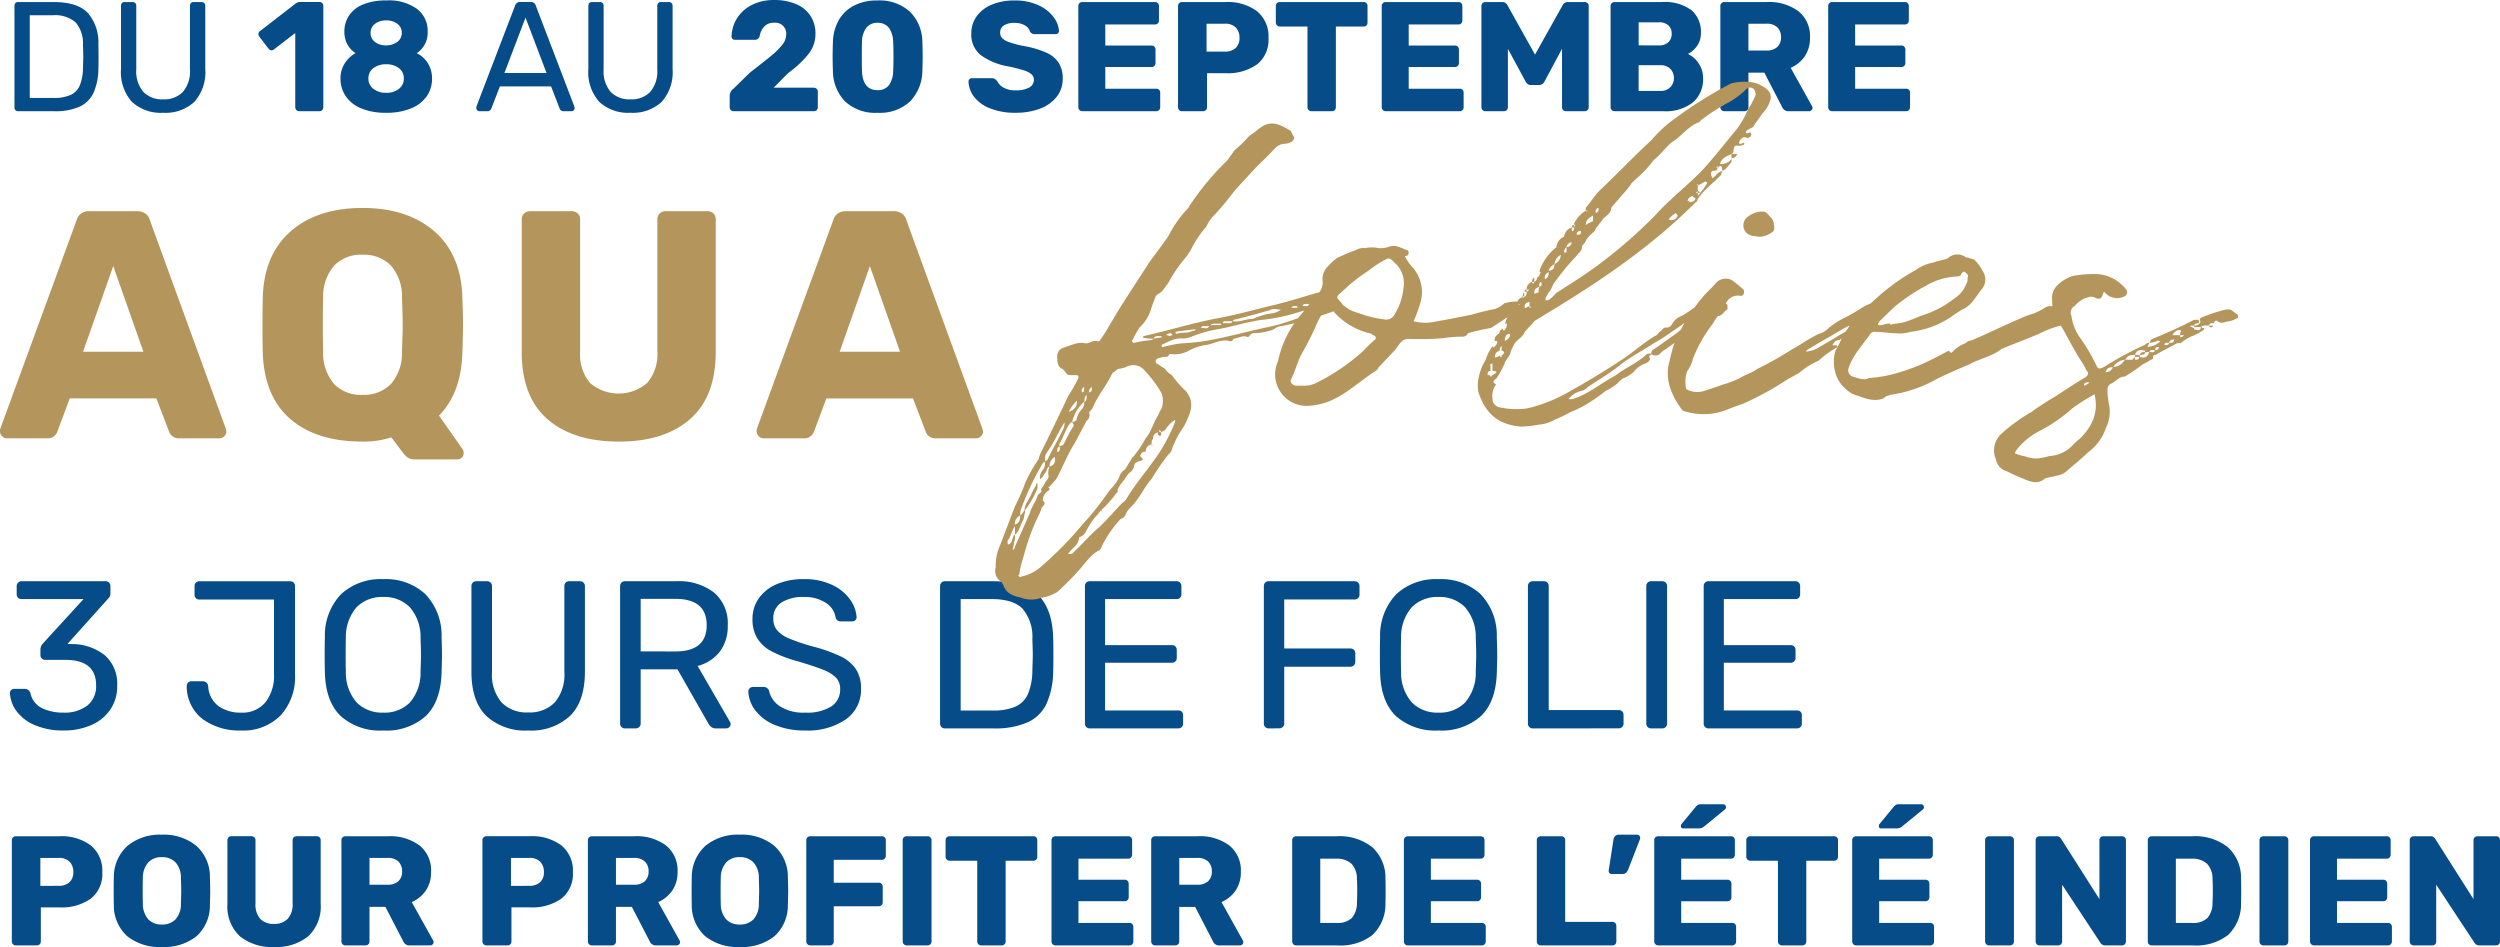 <svg xmlns="http://www.w3.org/2000/svg" width="368.615" height="139.629" viewBox="0 0 368.615 139.629">
  <g id="Groupe_244" data-name="Groupe 244" transform="translate(-7435.579 -17185.602)">
    <path id="Tracé_200" data-name="Tracé 200" d="M2.53,0a.514.514,0,0,1-.379-.149A.514.514,0,0,1,2-.529V-15.548a.544.544,0,0,1,.15-.4.514.514,0,0,1,.379-.15H7.751q3.473,0,5.014,1.553a6.608,6.608,0,0,1,1.61,4.681q.023.667.023,1.794t-.023,1.817A8.928,8.928,0,0,1,13.651-2.7,4.218,4.218,0,0,1,11.592-.667,8.76,8.76,0,0,1,7.866,0ZM7.751-1.955a6.015,6.015,0,0,0,2.518-.437,2.7,2.7,0,0,0,1.357-1.391A6.891,6.891,0,0,0,12.1-6.348q.046-1.38.046-1.725,0-.368-.046-1.7A4.722,4.722,0,0,0,11.017-13.1a4.614,4.614,0,0,0-3.381-1.047H4.255v12.19ZM23.92.23a6.258,6.258,0,0,1-4.588-1.6A6.525,6.525,0,0,1,17.71-6.21v-9.338a.544.544,0,0,1,.149-.4.514.514,0,0,1,.379-.15h1.173a.544.544,0,0,1,.4.15.544.544,0,0,1,.149.4v9.384A4.686,4.686,0,0,0,21-2.852a3.809,3.809,0,0,0,2.921,1.1,3.809,3.809,0,0,0,2.921-1.1,4.686,4.686,0,0,0,1.035-3.312v-9.384a.544.544,0,0,1,.15-.4.514.514,0,0,1,.379-.15h1.2a.5.5,0,0,1,.379.161.554.554,0,0,1,.15.391V-6.21a6.525,6.525,0,0,1-1.622,4.842A6.258,6.258,0,0,1,23.92.23ZM43.976,0a.552.552,0,0,1-.4-.172.552.552,0,0,1-.173-.4V-11.523L40.25-9.108a.521.521,0,0,1-.345.138.581.581,0,0,1-.46-.276l-1.357-1.771a.658.658,0,0,1-.115-.345.524.524,0,0,1,.276-.483l5.29-4.094a1.008,1.008,0,0,1,.552-.161h2.875a.56.56,0,0,1,.414.161.56.56,0,0,1,.161.414V-.575a.571.571,0,0,1-.161.4A.541.541,0,0,1,46.966,0ZM56.81.23a9.254,9.254,0,0,1-3.726-.667,5,5,0,0,1-2.265-1.817,4.625,4.625,0,0,1-.748-2.576,4.066,4.066,0,0,1,.61-2.2A4.315,4.315,0,0,1,52.3-8.556a3.591,3.591,0,0,1-1.23-1.334,3.878,3.878,0,0,1-.425-1.84,4.239,4.239,0,0,1,.679-2.358,4.491,4.491,0,0,1,2.058-1.644,8.633,8.633,0,0,1,3.427-.6,7.092,7.092,0,0,1,4.566,1.265,4.067,4.067,0,0,1,1.552,3.312,3.637,3.637,0,0,1-1.61,3.2,3.918,3.918,0,0,1,1.644,1.495,4.208,4.208,0,0,1,.61,2.254,4.519,4.519,0,0,1-.759,2.565A5.106,5.106,0,0,1,60.524-.437,9.273,9.273,0,0,1,56.81.23Zm0-9.936a2.7,2.7,0,0,0,1.656-.529,1.591,1.591,0,0,0,.644-1.311,1.614,1.614,0,0,0-.644-1.334,2.6,2.6,0,0,0-1.656-.506,2.6,2.6,0,0,0-1.656.506,1.614,1.614,0,0,0-.644,1.334,1.614,1.614,0,0,0,.644,1.334A2.6,2.6,0,0,0,56.81-9.706Zm0,6.992a2.935,2.935,0,0,0,1.863-.575,1.855,1.855,0,0,0,.736-1.541,1.824,1.824,0,0,0-.736-1.53,2.976,2.976,0,0,0-1.863-.563,3.026,3.026,0,0,0-1.874.563,1.814,1.814,0,0,0-.748,1.53,1.845,1.845,0,0,0,.748,1.541A2.984,2.984,0,0,0,56.81-2.714ZM70.564,0a.441.441,0,0,1-.322-.138A.441.441,0,0,1,70.1-.46a.926.926,0,0,1,.023-.253l5.7-14.881a.716.716,0,0,1,.736-.506h1.564a.716.716,0,0,1,.736.506L84.548-.713l.046.253a.441.441,0,0,1-.138.322A.441.441,0,0,1,84.134,0H82.961a.558.558,0,0,1-.391-.126.64.64,0,0,1-.184-.265L81.121-3.657H73.577L72.312-.391a.608.608,0,0,1-.2.265.567.567,0,0,1-.38.126Zm9.89-5.635-3.1-8.165L74.244-5.635ZM92.828.23a6.258,6.258,0,0,1-4.589-1.6A6.525,6.525,0,0,1,86.618-6.21v-9.338a.544.544,0,0,1,.149-.4.514.514,0,0,1,.38-.15H88.32a.544.544,0,0,1,.4.15.544.544,0,0,1,.149.4v9.384a4.686,4.686,0,0,0,1.035,3.312,3.809,3.809,0,0,0,2.921,1.1,3.809,3.809,0,0,0,2.921-1.1,4.686,4.686,0,0,0,1.035-3.312v-9.384a.544.544,0,0,1,.149-.4.514.514,0,0,1,.38-.15h1.2a.5.5,0,0,1,.38.161.554.554,0,0,1,.149.391V-6.21a6.525,6.525,0,0,1-1.621,4.842A6.258,6.258,0,0,1,92.828.23ZM108.054,0a.6.6,0,0,1-.425-.161.541.541,0,0,1-.173-.414V-2.208a1.354,1.354,0,0,1,.575-1.127l2.392-2.346q2.093-1.61,3.174-2.507a10.167,10.167,0,0,0,1.633-1.633,2.371,2.371,0,0,0,.552-1.4,1.6,1.6,0,0,0-1.794-1.817,1.847,1.847,0,0,0-1.449.563,2.864,2.864,0,0,0-.667,1.415.706.706,0,0,1-.782.529h-2.875a.468.468,0,0,1-.345-.138.468.468,0,0,1-.138-.345,5.316,5.316,0,0,1,.816-2.7,5.427,5.427,0,0,1,2.185-1.955,7.041,7.041,0,0,1,3.255-.724,8.031,8.031,0,0,1,3.312.621,4.654,4.654,0,0,1,2.093,1.748,4.8,4.8,0,0,1,.713,2.622,4.746,4.746,0,0,1-1,2.932,15.572,15.572,0,0,1-3.048,2.864l-2.116,2.139h5.911a.6.6,0,0,1,.426.161.541.541,0,0,1,.173.414V-.575a.541.541,0,0,1-.173.414.6.6,0,0,1-.426.161ZM129.26.23a6.506,6.506,0,0,1-4.807-1.69,6.491,6.491,0,0,1-1.771-4.382q-.046-1.242-.046-2.208,0-.989.046-2.277a7,7,0,0,1,.84-3.07,5.42,5.42,0,0,1,2.2-2.139,7.286,7.286,0,0,1,3.542-.794,6.6,6.6,0,0,1,4.784,1.679,6.287,6.287,0,0,1,1.817,4.324q.046,1.288.046,2.277,0,.966-.046,2.208a6.581,6.581,0,0,1-1.794,4.382A6.506,6.506,0,0,1,129.26.23Zm0-3.335a1.983,1.983,0,0,0,1.691-.748,3.649,3.649,0,0,0,.609-2.1q.046-.667.046-2.139t-.046-2.093a3.682,3.682,0,0,0-.6-2.07,2.018,2.018,0,0,0-1.7-.782,2.026,2.026,0,0,0-1.69.782,3.624,3.624,0,0,0-.609,2.07q-.023.621-.023,2.093t.023,2.139Q127.075-3.105,129.26-3.105ZM149.615.23a9.83,9.83,0,0,1-3.749-.644A5.5,5.5,0,0,1,143.508-2.1a3.958,3.958,0,0,1-.839-2.289.462.462,0,0,1,.149-.333.487.487,0,0,1,.357-.149h2.9a.863.863,0,0,1,.449.1,1.584,1.584,0,0,1,.357.311,2.39,2.39,0,0,0,.966.989,3.485,3.485,0,0,0,1.771.391,3.934,3.934,0,0,0,2-.414,1.264,1.264,0,0,0,.69-1.127,1.065,1.065,0,0,0-.357-.828,3.182,3.182,0,0,0-1.115-.575A22.948,22.948,0,0,0,148.58-6.6a9.675,9.675,0,0,1-4.129-1.691,3.874,3.874,0,0,1-1.368-3.186,4.231,4.231,0,0,1,.782-2.507,5.124,5.124,0,0,1,2.231-1.725,8.528,8.528,0,0,1,3.381-.621,8.113,8.113,0,0,1,3.473.69,5.724,5.724,0,0,1,2.243,1.737,3.778,3.778,0,0,1,.816,2.059.468.468,0,0,1-.138.345.468.468,0,0,1-.345.138H152.49a.951.951,0,0,1-.449-.092.88.88,0,0,1-.311-.3,1.515,1.515,0,0,0-.747-.9,2.867,2.867,0,0,0-1.507-.368,2.858,2.858,0,0,0-1.587.368,1.216,1.216,0,0,0-.552,1.081,1.114,1.114,0,0,0,.311.805,2.766,2.766,0,0,0,1.012.587,14.493,14.493,0,0,0,2.013.54,14.717,14.717,0,0,1,3.415.977,4.255,4.255,0,0,1,1.874,1.518,4.241,4.241,0,0,1,.6,2.334,4.237,4.237,0,0,1-.885,2.68A5.578,5.578,0,0,1,153.214-.38,9.924,9.924,0,0,1,149.615.23ZM159.436,0a.552.552,0,0,1-.4-.172.552.552,0,0,1-.173-.4v-14.95a.541.541,0,0,1,.173-.414.571.571,0,0,1,.4-.161h10.741a.56.56,0,0,1,.414.161.56.56,0,0,1,.161.414v2.162a.571.571,0,0,1-.161.4.541.541,0,0,1-.414.172H162.84v3.1h6.831a.541.541,0,0,1,.414.173.6.6,0,0,1,.161.425v2a.571.571,0,0,1-.161.4.541.541,0,0,1-.414.172H162.84v3.2h7.521a.56.56,0,0,1,.414.161.56.56,0,0,1,.161.414V-.575a.571.571,0,0,1-.161.4.541.541,0,0,1-.414.172Zm14.7,0a.552.552,0,0,1-.4-.172.552.552,0,0,1-.173-.4v-14.95a.541.541,0,0,1,.173-.414.571.571,0,0,1,.4-.161h6.44a7.206,7.206,0,0,1,4.635,1.357,4.773,4.773,0,0,1,1.69,3.956,4.6,4.6,0,0,1-1.679,3.876,7.422,7.422,0,0,1-4.646,1.3h-2.737V-.575a.541.541,0,0,1-.173.414.6.6,0,0,1-.426.161Zm6.325-8.786a2.287,2.287,0,0,0,1.587-.517,1.953,1.953,0,0,0,.575-1.529,2.085,2.085,0,0,0-.54-1.507,2.148,2.148,0,0,0-1.622-.564h-2.691v4.117ZM193.223,0a.552.552,0,0,1-.4-.172.552.552,0,0,1-.173-.4V-12.489h-4.094a.552.552,0,0,1-.4-.172.552.552,0,0,1-.173-.4v-2.461a.541.541,0,0,1,.173-.414.571.571,0,0,1,.4-.161h12.374a.56.56,0,0,1,.414.161.56.56,0,0,1,.161.414v2.461a.56.56,0,0,1-.161.414.56.56,0,0,1-.414.161h-4.094V-.575a.571.571,0,0,1-.161.4.541.541,0,0,1-.414.172Zm10.948,0a.552.552,0,0,1-.4-.172.552.552,0,0,1-.173-.4v-14.95a.541.541,0,0,1,.173-.414.571.571,0,0,1,.4-.161h10.741a.56.56,0,0,1,.414.161.56.56,0,0,1,.161.414v2.162a.571.571,0,0,1-.161.4.541.541,0,0,1-.414.172h-7.337v3.1h6.831a.541.541,0,0,1,.414.173.6.6,0,0,1,.161.425v2a.571.571,0,0,1-.161.4.541.541,0,0,1-.414.172h-6.831v3.2H215.1a.56.56,0,0,1,.414.161.56.56,0,0,1,.161.414V-.575a.571.571,0,0,1-.161.4A.541.541,0,0,1,215.1,0Zm14.7,0a.552.552,0,0,1-.4-.172.552.552,0,0,1-.173-.4v-14.95a.541.541,0,0,1,.173-.414.571.571,0,0,1,.4-.161h2.484a.843.843,0,0,1,.8.506l4.048,7.245,4.048-7.245a.843.843,0,0,1,.805-.506h2.461a.6.6,0,0,1,.426.161.541.541,0,0,1,.173.414V-.575a.541.541,0,0,1-.173.414.6.6,0,0,1-.426.161h-2.737a.6.6,0,0,1-.425-.161.541.541,0,0,1-.173-.414V-9.2l-2.576,4.807a.9.9,0,0,1-.805.529h-1.2A.785.785,0,0,1,225.124-4a1.191,1.191,0,0,1-.322-.391L222.2-9.2V-.575a.571.571,0,0,1-.161.4.541.541,0,0,1-.414.172Zm19.044,0a.552.552,0,0,1-.4-.172.552.552,0,0,1-.173-.4v-14.95a.541.541,0,0,1,.173-.414.571.571,0,0,1,.4-.161h7.015a6.611,6.611,0,0,1,4.313,1.184,4.15,4.15,0,0,1,1.415,3.37,3.179,3.179,0,0,1-.587,1.943,3.747,3.747,0,0,1-1.322,1.161,3.846,3.846,0,0,1,1.587,1.4,3.811,3.811,0,0,1,.644,2.162,4.451,4.451,0,0,1-1.518,3.588A6.5,6.5,0,0,1,245.134,0Zm6.555-9.706a1.928,1.928,0,0,0,1.4-.472,1.672,1.672,0,0,0,.483-1.253,1.605,1.605,0,0,0-.483-1.219,1.958,1.958,0,0,0-1.4-.46h-2.99v3.4Zm.207,6.716a1.942,1.942,0,0,0,1.472-.552,1.858,1.858,0,0,0,.529-1.334,1.876,1.876,0,0,0-.529-1.368,1.965,1.965,0,0,0-1.472-.541h-3.2v3.8ZM254.1,0a.552.552,0,0,1-.4-.172.552.552,0,0,1-.173-.4v-14.95a.541.541,0,0,1,.173-.414.571.571,0,0,1,.4-.161h6.256a7.282,7.282,0,0,1,4.7,1.368,4.7,4.7,0,0,1,1.69,3.876,4.786,4.786,0,0,1-.759,2.737A4.848,4.848,0,0,1,263.9-6.394l3.151,5.658a.573.573,0,0,1,.069.253.462.462,0,0,1-.15.333.462.462,0,0,1-.333.149H263.58a.961.961,0,0,1-.943-.621l-2.622-5.06h-2.346V-.575a.541.541,0,0,1-.172.414.6.6,0,0,1-.426.161Zm6.21-8.947a2.271,2.271,0,0,0,1.61-.518,1.874,1.874,0,0,0,.552-1.437,1.974,1.974,0,0,0-.54-1.46,2.2,2.2,0,0,0-1.622-.54h-2.645v3.956ZM270,0a.552.552,0,0,1-.4-.172.552.552,0,0,1-.173-.4v-14.95a.541.541,0,0,1,.173-.414.571.571,0,0,1,.4-.161h10.741a.56.56,0,0,1,.414.161.56.56,0,0,1,.161.414v2.162a.571.571,0,0,1-.161.4.541.541,0,0,1-.414.172H273.4v3.1h6.831a.541.541,0,0,1,.414.173.6.6,0,0,1,.161.425v2a.571.571,0,0,1-.161.4.541.541,0,0,1-.414.172H273.4v3.2h7.521a.56.56,0,0,1,.414.161.56.56,0,0,1,.161.414V-.575a.571.571,0,0,1-.161.4.541.541,0,0,1-.414.172Z" transform="translate(7435.711 17202)" fill="#064c88"/>
    <path id="Tracé_201" data-name="Tracé 201" d="M9.238.31A10.378,10.378,0,0,1,5.007-.48a6.432,6.432,0,0,1-2.7-2.062,4.881,4.881,0,0,1-.976-2.666.581.581,0,0,1,.186-.45.662.662,0,0,1,.465-.17H3.5a.857.857,0,0,1,.868.682A3.164,3.164,0,0,0,6.107-2.961a7.206,7.206,0,0,0,3.131.635,5.461,5.461,0,0,0,3.5-1.038,3.6,3.6,0,0,0,1.3-2.992q0-3.751-4.557-3.751H6.541a.693.693,0,0,1-.511-.2.693.693,0,0,1-.2-.512v-.837a1.284,1.284,0,0,1,.341-.837l6.014-6.572H3.038a.693.693,0,0,1-.511-.2.693.693,0,0,1-.2-.511v-1.178a.746.746,0,0,1,.2-.527.668.668,0,0,1,.511-.217H15.407a.733.733,0,0,1,.543.2.733.733,0,0,1,.2.542v1.116a1.008,1.008,0,0,1-.341.713L9.827-12.462l.5.031a7.848,7.848,0,0,1,4.991,1.643,5.6,5.6,0,0,1,1.829,4.526,6.03,6.03,0,0,1-1.023,3.5A6.511,6.511,0,0,1,13.3-.48,9.991,9.991,0,0,1,9.238.31Zm26.133,0A9.091,9.091,0,0,1,29.76-1.364a6.055,6.055,0,0,1-2.356-4.9.684.684,0,0,1,.186-.48.643.643,0,0,1,.5-.2H29.76a.778.778,0,0,1,.806.713,3.864,3.864,0,0,0,1.519,2.945,5.579,5.579,0,0,0,3.348.961,4.362,4.362,0,0,0,3.581-1.534A6.341,6.341,0,0,0,40.269-8V-19H29.264a.693.693,0,0,1-.511-.2.693.693,0,0,1-.2-.511v-1.271a.693.693,0,0,1,.2-.511.693.693,0,0,1,.511-.2H42.625a.733.733,0,0,1,.543.2.733.733,0,0,1,.2.542v13.02a8.365,8.365,0,0,1-2.124,6.014A7.721,7.721,0,0,1,35.371.31Zm21.018,0a8.712,8.712,0,0,1-6.278-2.123q-2.216-2.124-2.34-6.4-.031-.93-.031-2.635t.031-2.6a8.769,8.769,0,0,1,2.418-6.371,8.617,8.617,0,0,1,6.2-2.185,8.573,8.573,0,0,1,6.169,2.185,8.769,8.769,0,0,1,2.418,6.371q.062,1.8.062,2.6,0,.775-.062,2.635-.124,4.278-2.34,6.4A8.666,8.666,0,0,1,56.389.31Zm0-2.635A5.217,5.217,0,0,0,60.3-3.813,6.693,6.693,0,0,0,61.876-8.37q.062-1.86.062-2.48,0-.682-.062-2.48a6.646,6.646,0,0,0-1.6-4.557,5.229,5.229,0,0,0-3.891-1.488,5.27,5.27,0,0,0-3.921,1.488,6.646,6.646,0,0,0-1.6,4.557q-.031.9-.031,2.48,0,1.55.031,2.48a6.646,6.646,0,0,0,1.6,4.557A5.27,5.27,0,0,0,56.389-2.325ZM77.748.31a8.435,8.435,0,0,1-6.185-2.155Q69.378-4,69.378-8.37V-20.956a.733.733,0,0,1,.2-.542.693.693,0,0,1,.511-.2h1.581a.733.733,0,0,1,.542.2.733.733,0,0,1,.2.542V-8.308a6.316,6.316,0,0,0,1.395,4.464,5.133,5.133,0,0,0,3.937,1.488,5.133,5.133,0,0,0,3.937-1.488A6.316,6.316,0,0,0,83.08-8.308V-20.956a.733.733,0,0,1,.2-.542.693.693,0,0,1,.512-.2H85.4a.668.668,0,0,1,.511.217.746.746,0,0,1,.2.527V-8.37q0,4.371-2.186,6.525A8.435,8.435,0,0,1,77.748.31ZM92.008,0A.693.693,0,0,1,91.5-.2a.693.693,0,0,1-.2-.512V-20.956a.733.733,0,0,1,.2-.542.693.693,0,0,1,.512-.2h7.564a8.481,8.481,0,0,1,5.58,1.674,5.93,5.93,0,0,1,2.015,4.836A6.194,6.194,0,0,1,106-11.315a6,6,0,0,1-3.271,2.108l4.774,8.246a.772.772,0,0,1,.093.341.574.574,0,0,1-.2.434.647.647,0,0,1-.45.186h-1.488a1.114,1.114,0,0,1-.729-.217,2.049,2.049,0,0,1-.48-.62L99.758-8.711H94.333v8a.668.668,0,0,1-.217.512.746.746,0,0,1-.527.2Zm7.44-11.346q4.619,0,4.619-3.875T99.448-19.1H94.333v7.75ZM118.575.31A11.214,11.214,0,0,1,114.127-.5a6.891,6.891,0,0,1-2.868-2.123,4.976,4.976,0,0,1-1.054-2.836.622.622,0,0,1,.2-.45.656.656,0,0,1,.48-.2h1.581a.809.809,0,0,1,.806.62,3.671,3.671,0,0,0,1.6,2.232,6.353,6.353,0,0,0,3.7.93,6.747,6.747,0,0,0,3.875-.914,2.948,2.948,0,0,0,1.3-2.558,2.337,2.337,0,0,0-.635-1.7,5.4,5.4,0,0,0-1.876-1.147q-1.24-.5-3.72-1.24a19.1,19.1,0,0,1-3.844-1.457,5.571,5.571,0,0,1-2.139-1.922,5.372,5.372,0,0,1-.713-2.883,5.192,5.192,0,0,1,.915-3.007,6.079,6.079,0,0,1,2.619-2.093,9.925,9.925,0,0,1,4.061-.759,9.339,9.339,0,0,1,4.154.853A6.691,6.691,0,0,1,125.209-19a4.991,4.991,0,0,1,.961,2.6.622.622,0,0,1-.171.434.619.619,0,0,1-.48.186h-1.643a.744.744,0,0,1-.806-.589,3.078,3.078,0,0,0-1.457-2.155,5.611,5.611,0,0,0-3.193-.852,5.921,5.921,0,0,0-3.317.806,2.683,2.683,0,0,0-1.209,2.387,2.6,2.6,0,0,0,.574,1.736,4.686,4.686,0,0,0,1.752,1.193,30.023,30.023,0,0,0,3.441,1.163,23.039,23.039,0,0,1,4.154,1.472,5.636,5.636,0,0,1,2.263,1.891,5.12,5.12,0,0,1,.744,2.868,5.311,5.311,0,0,1-2.232,4.526A9.931,9.931,0,0,1,118.575.31ZM139.19,0a.693.693,0,0,1-.512-.2.693.693,0,0,1-.2-.512V-20.956a.733.733,0,0,1,.2-.542.693.693,0,0,1,.512-.2h7.037q4.681,0,6.758,2.092t2.17,6.309q.031.9.031,2.418t-.031,2.449a12.033,12.033,0,0,1-.977,4.79A5.686,5.686,0,0,1,151.4-.9a11.807,11.807,0,0,1-5.022.9Zm7.037-2.635a8.107,8.107,0,0,0,3.395-.589A3.64,3.64,0,0,0,151.451-5.1a9.288,9.288,0,0,0,.635-3.457q.062-1.86.062-2.325,0-.5-.062-2.294a6.365,6.365,0,0,0-1.457-4.48q-1.4-1.41-4.557-1.41h-4.557v16.43ZM160.549,0a.693.693,0,0,1-.512-.2.693.693,0,0,1-.2-.512V-20.956a.733.733,0,0,1,.2-.542.693.693,0,0,1,.512-.2h12.8a.693.693,0,0,1,.512.2.733.733,0,0,1,.2.542v1.178a.725.725,0,0,1-.186.511.681.681,0,0,1-.527.2h-10.54v6.789h9.858a.693.693,0,0,1,.511.2.733.733,0,0,1,.2.542v1.147a.693.693,0,0,1-.2.511.693.693,0,0,1-.511.2h-9.858v7.037H173.6a.713.713,0,0,1,.527.186.713.713,0,0,1,.186.527V-.713a.693.693,0,0,1-.2.512.693.693,0,0,1-.512.2ZM186.93,0a.693.693,0,0,1-.512-.2.693.693,0,0,1-.2-.512V-20.956a.733.733,0,0,1,.2-.542.693.693,0,0,1,.512-.2h12.648a.733.733,0,0,1,.542.2.733.733,0,0,1,.2.542v1.24a.693.693,0,0,1-.2.511.733.733,0,0,1-.542.2H189.224v7.223h9.734a.733.733,0,0,1,.542.2.733.733,0,0,1,.2.542V-9.8a.668.668,0,0,1-.217.512.746.746,0,0,1-.527.2h-9.734v8.37a.668.668,0,0,1-.217.512.746.746,0,0,1-.527.2Zm25.048.31A8.712,8.712,0,0,1,205.7-1.813q-2.217-2.124-2.34-6.4-.031-.93-.031-2.635t.031-2.6a8.769,8.769,0,0,1,2.418-6.371,8.617,8.617,0,0,1,6.2-2.185,8.573,8.573,0,0,1,6.169,2.185,8.769,8.769,0,0,1,2.418,6.371q.062,1.8.062,2.6,0,.775-.062,2.635-.124,4.278-2.341,6.4A8.666,8.666,0,0,1,211.978.31Zm0-2.635a5.217,5.217,0,0,0,3.906-1.488,6.693,6.693,0,0,0,1.581-4.557q.062-1.86.062-2.48,0-.682-.062-2.48a6.646,6.646,0,0,0-1.6-4.557,5.229,5.229,0,0,0-3.891-1.488,5.27,5.27,0,0,0-3.922,1.488,6.646,6.646,0,0,0-1.6,4.557q-.031.9-.031,2.48,0,1.55.031,2.48a6.646,6.646,0,0,0,1.6,4.557A5.27,5.27,0,0,0,211.978-2.325ZM225.866,0a.693.693,0,0,1-.512-.2.693.693,0,0,1-.2-.512V-20.987a.693.693,0,0,1,.2-.511.693.693,0,0,1,.512-.2h1.643a.693.693,0,0,1,.512.2.693.693,0,0,1,.2.511V-2.7h10.292a.733.733,0,0,1,.542.2.733.733,0,0,1,.2.543v1.24a.668.668,0,0,1-.217.512.746.746,0,0,1-.527.2Zm17.453,0a.693.693,0,0,1-.512-.2.693.693,0,0,1-.2-.512V-20.987a.693.693,0,0,1,.2-.511.693.693,0,0,1,.512-.2h1.643a.693.693,0,0,1,.512.2.693.693,0,0,1,.2.511V-.713a.693.693,0,0,1-.2.512.693.693,0,0,1-.512.2Zm8.463,0a.693.693,0,0,1-.512-.2.693.693,0,0,1-.2-.512V-20.956a.733.733,0,0,1,.2-.542.693.693,0,0,1,.512-.2h12.8a.693.693,0,0,1,.512.2.733.733,0,0,1,.2.542v1.178a.725.725,0,0,1-.186.511.681.681,0,0,1-.527.2h-10.54v6.789H263.9a.693.693,0,0,1,.512.2.733.733,0,0,1,.2.542v1.147a.693.693,0,0,1-.2.511.693.693,0,0,1-.512.2h-9.858v7.037h10.788a.713.713,0,0,1,.527.186.713.713,0,0,1,.186.527V-.713a.693.693,0,0,1-.2.512.693.693,0,0,1-.511.2Z" transform="translate(7435.711 17293)" fill="#064c88"/>
    <path id="Tracé_202" data-name="Tracé 202" d="M2.185,0a.552.552,0,0,1-.4-.172.552.552,0,0,1-.173-.4v-14.95a.541.541,0,0,1,.173-.414.571.571,0,0,1,.4-.161h6.44a7.206,7.206,0,0,1,4.634,1.357,4.773,4.773,0,0,1,1.691,3.956,4.6,4.6,0,0,1-1.679,3.876,7.422,7.422,0,0,1-4.646,1.3H5.888V-.575a.541.541,0,0,1-.173.414A.6.6,0,0,1,5.29,0ZM8.51-8.786A2.287,2.287,0,0,0,10.1-9.3a1.953,1.953,0,0,0,.575-1.529,2.085,2.085,0,0,0-.54-1.507A2.148,2.148,0,0,0,8.51-12.9H5.819v4.117ZM23.736.23A7.623,7.623,0,0,1,18.63-1.357a6.112,6.112,0,0,1-1.978-4.669Q16.629-6.693,16.629-8q0-1.334.023-2a6.19,6.19,0,0,1,2.013-4.68,7.473,7.473,0,0,1,5.071-1.645,7.518,7.518,0,0,1,5.083,1.645,6.1,6.1,0,0,1,2,4.68q.046,1.334.046,2,0,.644-.046,1.978a6.112,6.112,0,0,1-1.978,4.669A7.623,7.623,0,0,1,23.736.23Zm0-3.312a2.7,2.7,0,0,0,2.013-.759,3.34,3.34,0,0,0,.793-2.323q.046-1.334.046-1.886,0-.6-.046-1.886a3.307,3.307,0,0,0-.805-2.323,2.705,2.705,0,0,0-2-.759,2.666,2.666,0,0,0-1.99.759,3.419,3.419,0,0,0-.816,2.323q-.023.644-.023,1.886,0,1.219.023,1.886a3.454,3.454,0,0,0,.805,2.323A2.658,2.658,0,0,0,23.736-3.082ZM40.3.23a7.485,7.485,0,0,1-5.071-1.587A6,6,0,0,1,33.4-6.141v-9.384a.541.541,0,0,1,.173-.414.571.571,0,0,1,.4-.161h2.967a.6.6,0,0,1,.425.161.541.541,0,0,1,.173.414v9.361a3.171,3.171,0,0,0,.7,2.243,2.657,2.657,0,0,0,2.035.747A2.642,2.642,0,0,0,42.3-3.933a3.145,3.145,0,0,0,.713-2.231v-9.361a.541.541,0,0,1,.173-.414.571.571,0,0,1,.4-.161h2.99a.56.56,0,0,1,.414.161.56.56,0,0,1,.161.414v9.384a6,6,0,0,1-1.829,4.784A7.412,7.412,0,0,1,40.3.23ZM50.784,0a.552.552,0,0,1-.4-.172.552.552,0,0,1-.173-.4v-14.95a.541.541,0,0,1,.173-.414.571.571,0,0,1,.4-.161H57.04a7.282,7.282,0,0,1,4.7,1.368,4.7,4.7,0,0,1,1.69,3.876,4.786,4.786,0,0,1-.759,2.737,4.848,4.848,0,0,1-2.093,1.725L63.733-.736a.572.572,0,0,1,.069.253.462.462,0,0,1-.149.333A.462.462,0,0,1,63.319,0H60.26a.961.961,0,0,1-.943-.621l-2.622-5.06H54.349V-.575a.541.541,0,0,1-.173.414A.6.6,0,0,1,53.751,0Zm6.21-8.947a2.271,2.271,0,0,0,1.61-.518,1.874,1.874,0,0,0,.552-1.437,1.974,1.974,0,0,0-.541-1.46,2.2,2.2,0,0,0-1.621-.54H54.349v3.956ZM71.576,0a.552.552,0,0,1-.4-.172A.552.552,0,0,1,71-.575v-14.95a.541.541,0,0,1,.173-.414.571.571,0,0,1,.4-.161h6.44a7.206,7.206,0,0,1,4.634,1.357,4.773,4.773,0,0,1,1.69,3.956,4.6,4.6,0,0,1-1.679,3.876,7.422,7.422,0,0,1-4.646,1.3H75.279V-.575a.541.541,0,0,1-.173.414A.6.6,0,0,1,74.681,0ZM77.9-8.786A2.287,2.287,0,0,0,79.488-9.3a1.953,1.953,0,0,0,.575-1.529,2.085,2.085,0,0,0-.54-1.507A2.148,2.148,0,0,0,77.9-12.9H75.21v4.117ZM87.124,0a.552.552,0,0,1-.4-.172.552.552,0,0,1-.173-.4v-14.95a.541.541,0,0,1,.173-.414.571.571,0,0,1,.4-.161H93.38a7.282,7.282,0,0,1,4.7,1.368,4.7,4.7,0,0,1,1.69,3.876,4.786,4.786,0,0,1-.759,2.737,4.847,4.847,0,0,1-2.093,1.725l3.151,5.658a.573.573,0,0,1,.069.253.462.462,0,0,1-.15.333A.462.462,0,0,1,99.659,0H96.6a.96.96,0,0,1-.943-.621l-2.622-5.06H90.689V-.575a.541.541,0,0,1-.173.414A.6.6,0,0,1,90.091,0Zm6.21-8.947a2.271,2.271,0,0,0,1.61-.518A1.874,1.874,0,0,0,95.5-10.9a1.974,1.974,0,0,0-.54-1.46,2.2,2.2,0,0,0-1.622-.54H90.689v3.956ZM108.951.23a7.623,7.623,0,0,1-5.106-1.587,6.112,6.112,0,0,1-1.978-4.669q-.023-.667-.023-1.978,0-1.334.023-2a6.19,6.19,0,0,1,2.013-4.68,7.473,7.473,0,0,1,5.072-1.645,7.518,7.518,0,0,1,5.083,1.645,6.1,6.1,0,0,1,2,4.68q.046,1.334.046,2,0,.644-.046,1.978a6.112,6.112,0,0,1-1.978,4.669A7.623,7.623,0,0,1,108.951.23Zm0-3.312a2.7,2.7,0,0,0,2.012-.759,3.34,3.34,0,0,0,.794-2.323Q111.8-7.5,111.8-8.05q0-.6-.046-1.886a3.307,3.307,0,0,0-.805-2.323,2.705,2.705,0,0,0-2-.759,2.666,2.666,0,0,0-1.99.759,3.419,3.419,0,0,0-.816,2.323q-.023.644-.023,1.886,0,1.219.023,1.886a3.454,3.454,0,0,0,.8,2.323A2.658,2.658,0,0,0,108.951-3.082ZM119.324,0a.552.552,0,0,1-.4-.172.552.552,0,0,1-.173-.4v-14.95a.541.541,0,0,1,.173-.414.571.571,0,0,1,.4-.161H129.9a.56.56,0,0,1,.414.161.56.56,0,0,1,.161.414V-13.2a.571.571,0,0,1-.161.4.541.541,0,0,1-.414.172H122.8v3.381h6.647a.541.541,0,0,1,.414.173.6.6,0,0,1,.161.425v2.3a.571.571,0,0,1-.161.4.541.541,0,0,1-.414.173H122.8v5.2a.56.56,0,0,1-.161.414.56.56,0,0,1-.414.161Zm14.214,0a.552.552,0,0,1-.4-.172.552.552,0,0,1-.173-.4v-14.95a.541.541,0,0,1,.173-.414.571.571,0,0,1,.4-.161h3.082a.6.6,0,0,1,.426.161.541.541,0,0,1,.173.414V-.575a.541.541,0,0,1-.173.414A.6.6,0,0,1,136.62,0Zm10.994,0a.552.552,0,0,1-.4-.172.552.552,0,0,1-.173-.4V-12.489h-4.094a.552.552,0,0,1-.4-.172.552.552,0,0,1-.173-.4v-2.461a.541.541,0,0,1,.173-.414.571.571,0,0,1,.4-.161h12.374a.56.56,0,0,1,.414.161.56.56,0,0,1,.161.414v2.461a.56.56,0,0,1-.161.414.56.56,0,0,1-.414.161h-4.094V-.575a.571.571,0,0,1-.161.4.541.541,0,0,1-.414.172ZM155.48,0a.552.552,0,0,1-.4-.172.552.552,0,0,1-.173-.4v-14.95a.541.541,0,0,1,.173-.414.571.571,0,0,1,.4-.161h10.741a.56.56,0,0,1,.414.161.56.56,0,0,1,.161.414v2.162a.571.571,0,0,1-.161.4.541.541,0,0,1-.414.172h-7.337v3.1h6.831a.541.541,0,0,1,.414.173.6.6,0,0,1,.161.425v2a.571.571,0,0,1-.161.4.541.541,0,0,1-.414.172h-6.831v3.2H166.4a.56.56,0,0,1,.414.161.56.56,0,0,1,.161.414V-.575a.571.571,0,0,1-.161.4A.541.541,0,0,1,166.4,0Zm14.7,0a.552.552,0,0,1-.4-.172.552.552,0,0,1-.173-.4v-14.95a.541.541,0,0,1,.173-.414.571.571,0,0,1,.4-.161h6.256a7.282,7.282,0,0,1,4.7,1.368,4.7,4.7,0,0,1,1.69,3.876,4.786,4.786,0,0,1-.759,2.737,4.848,4.848,0,0,1-2.093,1.725l3.151,5.658a.572.572,0,0,1,.069.253.462.462,0,0,1-.15.333.462.462,0,0,1-.333.149h-3.059a.961.961,0,0,1-.943-.621l-2.622-5.06h-2.346V-.575a.541.541,0,0,1-.173.414.6.6,0,0,1-.426.161Zm6.21-8.947A2.271,2.271,0,0,0,178-9.465a1.874,1.874,0,0,0,.552-1.437,1.974,1.974,0,0,0-.541-1.46,2.2,2.2,0,0,0-1.621-.54h-2.645v3.956ZM190.969,0a.552.552,0,0,1-.4-.172.552.552,0,0,1-.173-.4v-14.95a.541.541,0,0,1,.173-.414.571.571,0,0,1,.4-.161h5.98a7.773,7.773,0,0,1,5.244,1.61,6.093,6.093,0,0,1,1.955,4.669q.023.667.023,1.771T204.148-6.3a6.285,6.285,0,0,1-1.9,4.749A7.677,7.677,0,0,1,197.064,0Zm5.98-3.312a3.015,3.015,0,0,0,2.231-.725,3.343,3.343,0,0,0,.759-2.312q.046-.667.046-1.725t-.046-1.7a3.155,3.155,0,0,0-.816-2.277,3.2,3.2,0,0,0-2.288-.736h-2.3v9.476ZM207.437,0a.552.552,0,0,1-.4-.172.552.552,0,0,1-.173-.4v-14.95a.541.541,0,0,1,.173-.414.571.571,0,0,1,.4-.161h10.741a.56.56,0,0,1,.414.161.56.56,0,0,1,.161.414v2.162a.571.571,0,0,1-.161.4.541.541,0,0,1-.414.172h-7.337v3.1h6.831a.541.541,0,0,1,.414.173.6.6,0,0,1,.161.425v2a.571.571,0,0,1-.161.4.541.541,0,0,1-.414.172h-6.831v3.2h7.521a.56.56,0,0,1,.414.161.56.56,0,0,1,.161.414V-.575a.571.571,0,0,1-.161.4.541.541,0,0,1-.414.172Zm19.6,0a.552.552,0,0,1-.4-.172.552.552,0,0,1-.173-.4v-14.95a.541.541,0,0,1,.173-.414.571.571,0,0,1,.4-.161h3.036a.56.56,0,0,1,.414.161.56.56,0,0,1,.161.414V-3.473h6.969a.541.541,0,0,1,.414.172.6.6,0,0,1,.161.425v2.3a.571.571,0,0,1-.161.4.541.541,0,0,1-.414.172ZM237.5-10.534a.431.431,0,0,1-.333-.138.488.488,0,0,1-.1-.391l.69-4.485A1.021,1.021,0,0,1,238-16.1a.734.734,0,0,1,.575-.23h2.691a.4.4,0,0,1,.311.138.462.462,0,0,1,.126.322.675.675,0,0,1-.046.253l-1.725,4.439a1.5,1.5,0,0,1-.322.472.745.745,0,0,1-.529.172ZM244.352,0a.552.552,0,0,1-.4-.172.552.552,0,0,1-.173-.4v-14.95a.541.541,0,0,1,.173-.414.571.571,0,0,1,.4-.161h10.741a.56.56,0,0,1,.414.161.56.56,0,0,1,.161.414v2.162a.571.571,0,0,1-.161.4.541.541,0,0,1-.414.172h-7.337v3.1h6.831A.541.541,0,0,1,255-9.51a.6.6,0,0,1,.161.425v2a.571.571,0,0,1-.161.4.541.541,0,0,1-.414.172h-6.831v3.2h7.521a.56.56,0,0,1,.414.161.56.56,0,0,1,.161.414V-.575a.571.571,0,0,1-.161.4.541.541,0,0,1-.414.172Zm3.726-17.25a.325.325,0,0,1-.368-.368.4.4,0,0,1,.115-.3l2.024-2.461a1.4,1.4,0,0,1,.391-.356,1.053,1.053,0,0,1,.46-.08h3.22a.413.413,0,0,1,.322.126.477.477,0,0,1,.115.333.376.376,0,0,1-.115.276l-3.059,2.507a1.871,1.871,0,0,1-.391.242,1.219,1.219,0,0,1-.483.08ZM262.591,0a.552.552,0,0,1-.4-.172.552.552,0,0,1-.172-.4V-12.489h-4.094a.552.552,0,0,1-.4-.172.552.552,0,0,1-.172-.4v-2.461a.541.541,0,0,1,.172-.414.571.571,0,0,1,.4-.161H270.3a.56.56,0,0,1,.414.161.56.56,0,0,1,.161.414v2.461a.56.56,0,0,1-.161.414.56.56,0,0,1-.414.161H266.2V-.575a.571.571,0,0,1-.161.4.541.541,0,0,1-.414.172Zm10.948,0a.552.552,0,0,1-.4-.172.552.552,0,0,1-.173-.4v-14.95a.541.541,0,0,1,.173-.414.571.571,0,0,1,.4-.161H284.28a.56.56,0,0,1,.414.161.56.56,0,0,1,.161.414v2.162a.571.571,0,0,1-.161.4.541.541,0,0,1-.414.172h-7.337v3.1h6.831a.541.541,0,0,1,.414.173.6.6,0,0,1,.161.425v2a.571.571,0,0,1-.161.4.541.541,0,0,1-.414.172h-6.831v3.2h7.521a.56.56,0,0,1,.414.161.56.56,0,0,1,.161.414V-.575a.571.571,0,0,1-.161.4.541.541,0,0,1-.414.172Zm3.726-17.25a.325.325,0,0,1-.368-.368.4.4,0,0,1,.115-.3l2.024-2.461a1.4,1.4,0,0,1,.391-.356,1.053,1.053,0,0,1,.46-.08h3.22a.413.413,0,0,1,.322.126.477.477,0,0,1,.115.333.376.376,0,0,1-.115.276l-3.059,2.507a1.871,1.871,0,0,1-.391.242,1.219,1.219,0,0,1-.483.08ZM293.135,0a.552.552,0,0,1-.4-.172.552.552,0,0,1-.173-.4v-14.95a.541.541,0,0,1,.173-.414.571.571,0,0,1,.4-.161h3.082a.6.6,0,0,1,.426.161.541.541,0,0,1,.172.414V-.575a.541.541,0,0,1-.172.414.6.6,0,0,1-.426.161Zm7.452,0a.552.552,0,0,1-.4-.172.552.552,0,0,1-.173-.4v-14.95a.541.541,0,0,1,.173-.414.571.571,0,0,1,.4-.161h2.438a.783.783,0,0,1,.782.437l5.612,8.832v-8.694a.541.541,0,0,1,.173-.414.571.571,0,0,1,.4-.161h2.76a.56.56,0,0,1,.414.161.56.56,0,0,1,.161.414V-.6a.6.6,0,0,1-.161.425.541.541,0,0,1-.414.172h-2.461a.823.823,0,0,1-.759-.437l-5.612-8.51V-.575a.571.571,0,0,1-.161.4.541.541,0,0,1-.414.172Zm16.537,0a.552.552,0,0,1-.4-.172.552.552,0,0,1-.173-.4v-14.95a.541.541,0,0,1,.173-.414.571.571,0,0,1,.4-.161h5.98a7.773,7.773,0,0,1,5.244,1.61A6.093,6.093,0,0,1,330.3-9.821q.023.667.023,1.771T330.3-6.3a6.285,6.285,0,0,1-1.9,4.749A7.677,7.677,0,0,1,323.219,0Zm5.98-3.312a3.015,3.015,0,0,0,2.231-.725,3.343,3.343,0,0,0,.759-2.312q.046-.667.046-1.725t-.046-1.7a3.155,3.155,0,0,0-.816-2.277,3.2,3.2,0,0,0-2.289-.736h-2.3v9.476ZM333.592,0a.552.552,0,0,1-.4-.172.552.552,0,0,1-.173-.4v-14.95a.541.541,0,0,1,.173-.414.571.571,0,0,1,.4-.161h3.082a.6.6,0,0,1,.426.161.541.541,0,0,1,.172.414V-.575a.541.541,0,0,1-.172.414.6.6,0,0,1-.426.161Zm7.452,0a.552.552,0,0,1-.4-.172.552.552,0,0,1-.173-.4v-14.95a.541.541,0,0,1,.173-.414.571.571,0,0,1,.4-.161h10.741a.56.56,0,0,1,.414.161.56.56,0,0,1,.161.414v2.162a.571.571,0,0,1-.161.4.541.541,0,0,1-.414.172h-7.337v3.1h6.831a.541.541,0,0,1,.414.173.6.6,0,0,1,.161.425v2a.571.571,0,0,1-.161.4.541.541,0,0,1-.414.172h-6.831v3.2h7.521a.56.56,0,0,1,.414.161.56.56,0,0,1,.161.414V-.575a.571.571,0,0,1-.161.4.541.541,0,0,1-.414.172Zm14.7,0a.552.552,0,0,1-.4-.172.552.552,0,0,1-.173-.4v-14.95a.541.541,0,0,1,.173-.414.571.571,0,0,1,.4-.161h2.438a.783.783,0,0,1,.782.437l5.612,8.832v-8.694a.541.541,0,0,1,.173-.414.571.571,0,0,1,.4-.161h2.76a.56.56,0,0,1,.414.161.56.56,0,0,1,.161.414V-.6a.6.6,0,0,1-.161.425.541.541,0,0,1-.414.172h-2.461a.823.823,0,0,1-.759-.437l-5.612-8.51V-.575a.571.571,0,0,1-.161.4A.541.541,0,0,1,358.5,0Z" transform="translate(7435.711 17325)" fill="#064c88"/>
    <path id="Tracé_199" data-name="Tracé 199" d="M.367,19.209H6.251A1.523,1.523,0,0,0,7.83,18.2l1.818-4.878H22.422L24.287,18.2a1.488,1.488,0,0,0,1.53,1.005H31.7a1.012,1.012,0,0,0,.742-.31.964.964,0,0,0,.31-.695l-.1-.43L21.465-12.939a1.744,1.744,0,0,0-.622-.956,1.934,1.934,0,0,0-1.245-.383H12.519a1.934,1.934,0,0,0-1.245.383,1.733,1.733,0,0,0-.621.956L-.589,17.774a1.408,1.408,0,0,0-.049.43.96.96,0,0,0,.312.695.955.955,0,0,0,.693.31M11.61,6.436l4.45-12.629L20.507,6.436ZM60.5,22.32h6.268a.966.966,0,0,0,.67-.263.849.849,0,0,0,.287-.646v-.1a1.127,1.127,0,0,0-.143-.479l-3.493-4.974q3.255-3.3,3.444-9.186.1-2.772.1-4.114,0-1.387-.1-4.161-.191-6.315-4.161-9.736T52.8-14.757q-6.6,0-10.549,3.421T38.112-1.6q-.047,1.387-.047,4.161,0,2.727.047,4.114.239,6.412,4.09,9.712t10.6,3.3a13.17,13.17,0,0,0,4.257-.622l1.628,2.152a3.533,3.533,0,0,0,.741.789,1.722,1.722,0,0,0,1.076.312M52.8,12.8a5.525,5.525,0,0,1-4.161-1.579A7.021,7.021,0,0,1,47.01,6.388Q46.963,5,46.963,2.465q0-2.583.047-3.922A6.953,6.953,0,0,1,48.661-6.29,5.543,5.543,0,0,1,52.8-7.868,5.611,5.611,0,0,1,56.985-6.29a6.961,6.961,0,0,1,1.65,4.833q.1,2.68.1,3.922,0,1.149-.1,3.923a6.958,6.958,0,0,1-1.65,4.833A5.611,5.611,0,0,1,52.8,12.8M90.64,19.688q6.649,0,10.453-3.3t3.8-9.952V-13.082a1.166,1.166,0,0,0-.336-.862,1.17,1.17,0,0,0-.86-.334H97.482a1.194,1.194,0,0,0-.838.334,1.125,1.125,0,0,0-.358.862V6.388a6.536,6.536,0,0,1-1.484,4.64,6.469,6.469,0,0,1-8.442.024A6.587,6.587,0,0,1,84.9,6.388v-19.47a1.125,1.125,0,0,0-.358-.862,1.253,1.253,0,0,0-.886-.334H77.483a1.193,1.193,0,0,0-.837.334,1.126,1.126,0,0,0-.359.862V6.436q0,6.651,3.8,9.952t10.549,3.3m21.289-.479h5.884a1.523,1.523,0,0,0,1.579-1.005l1.818-4.878h12.774l1.866,4.878a1.486,1.486,0,0,0,1.53,1.005h5.885A1.009,1.009,0,0,0,144,18.9a.96.96,0,0,0,.312-.695l-.1-.43-11.2-30.713a1.733,1.733,0,0,0-.621-.956,1.934,1.934,0,0,0-1.245-.383H124.08a1.931,1.931,0,0,0-1.245.383,1.733,1.733,0,0,0-.621.956L110.972,17.774a1.409,1.409,0,0,0-.049.43,1.068,1.068,0,0,0,1.005,1.005M123.171,6.436l4.448-12.629,4.45,12.629Zm73.136-7.82c-.213-.142-.638-.142-.638-.213-.567-1.064-1.276-.78-2.127-.638-2.269.638-4.609,1.418-6.878,1.914-2.623.638-5.389,1.418-8.225,1.914-3.545.709-7.02,1.773-10.494,2.553,0,.142-.142.142-.142.213h.142a5.066,5.066,0,0,0,1.418.142.262.262,0,0,1-.142.213,14.488,14.488,0,0,0-2.623.425c-.142,0-.355-.213-.355-.213a19.1,19.1,0,0,1,1.134-2.056A6,6,0,0,0,169.15-.108l.638-1.7c.284-.284.851-.5,1.064-.851l.78-1.064a21.207,21.207,0,0,1,2.694-3.9l.567-.851a16.148,16.148,0,0,1,2.34-3.545l.142-.284a4.658,4.658,0,0,1,.851-1.205,41.5,41.5,0,0,0,3.191-3.829l3.4-3.687c.851-.78,1.773-1.7,2.623-2.623a2.112,2.112,0,0,1,1.276-.567,2.629,2.629,0,0,0,1.064-.284c.284-.213.5-.567.355-.78-.284-.355-.355-.922-.709-.993-1.985-1.205-3.12-1.347-4.822.142-.425.355-.851.567-1.205.922a16.986,16.986,0,0,1-1.985,1.914l-1.064,1.489a40.359,40.359,0,0,0-5.46,6.523c-.142.142-.213.425-.425.638a17.128,17.128,0,0,0-2.836,4.042c-.922,1.347-1.914,2.623-2.836,3.9C167.165-4.15,165.463-1.6,163.974.814c-.5.922-.993,1.631-1.489,2.553l-.993,1.489-.213.071c-.78-.284-1.134.284-1.844.284-1.134-.284-2.127.284-3.262.638a1.3,1.3,0,0,0-.922,1.064c0,.709-.071,1.489.567,1.985.355.071.5.425.78.709.071.213.284.284.709.284h.851c.142,0,.284.284.213.425a23.051,23.051,0,0,1-1.489,2.623c-1.276,2.694-2.623,5.531-3.971,8.225a6.467,6.467,0,0,0-.425,1.134,21.638,21.638,0,0,0-1.985,3.545,29.079,29.079,0,0,1-1.489,3.4l-2.553,6.665a8.468,8.468,0,0,0-.284,2.34,1.856,1.856,0,0,0,.638,1.985c.284.142.355.425.5.638.425,1.276,1.489,1.56,2.624,1.844a4.3,4.3,0,0,0,2.978,0,6.149,6.149,0,0,0,2.34-.851,41.2,41.2,0,0,0,3.049-3.049c.993-1.064,1.844-2.482,3.191-3.12a2.551,2.551,0,0,0,.355-.638,16.476,16.476,0,0,1,2.765-3.971c.567-.142.709-.638.851-.922.425-.78.993-1.064,1.347-1.631.922-1.134,1.418-2.34,2.34-3.333a36.574,36.574,0,0,1,2.482-3.616,1.3,1.3,0,0,0,.5-.709,13.558,13.558,0,0,1,1.631-3.191,6.618,6.618,0,0,0,.709-1.418c.78-1.631.709-2.836-.284-4.042a15.687,15.687,0,0,1-2.056-2.34,3.027,3.027,0,0,1-.993-.922c-.425-.213-.78-.567-1.347-.851a.68.68,0,0,1,.142-.638,6.559,6.559,0,0,0,.709-.213,2.412,2.412,0,0,1,.709-.071c.284,0,.425-.425.5-.425a4.354,4.354,0,0,0,2.836-.5,7.471,7.471,0,0,1,2.694-.851c1.064-.213,2.269-.922,3.4-.5l.284-.071c.071-.213.213-.355.355-.355.78-.142,1.205-.5,1.914-.213.213.071.355-.567.851-.567a8.541,8.541,0,0,0,2.978-.567,2.209,2.209,0,0,1,1.276-.5A56.988,56.988,0,0,0,195.669.6a1.815,1.815,0,0,0,.922-.709c.425-.284.213-.993-.284-1.276M170.639,12.584a3.336,3.336,0,0,1,0,2.2,8.42,8.42,0,0,0-.567,1.134c-.638.922-.922,2.269-1.773,3.262a18.757,18.757,0,0,1-1.844,2.765c-.284.142-.284.5-.567.78a7.915,7.915,0,0,1-.709,1.134c-.355.213-.425.425-.567.5a6.616,6.616,0,0,1-.709,1.418c-.425.567-.78.922-1.064,1.276a43.708,43.708,0,0,1-3.9,4.892,50.107,50.107,0,0,1-5.743,5.885,6.676,6.676,0,0,1-3.262,1.773c-.142.142-.213,0-.284,0,0,0-.284-.284,0-.284a13.67,13.67,0,0,1,.638-2.694,31.858,31.858,0,0,1,2.411-6.452c.142-.355.213-.78.425-.922.355-.425.355-.5,0-.851a1.667,1.667,0,0,1,.851-1.489.39.39,0,0,0,.142-.355c-.142,0-.142-.142-.213-.142.071-.071.071-.071.213-.071.355-.5.78-.78,1.064-1.276.922-1.7,1.56-3.474,2.623-5.105l1.773-3.333a1.082,1.082,0,0,0,.355-1.276,2.683,2.683,0,0,0,.5-.567c.851-1.985,2.056-3.333,2.907-5.105.142-.213.567-.425.851-.709a3.727,3.727,0,0,0,1.205-.284,2.2,2.2,0,0,1,2.836.638,16.2,16.2,0,0,1,2.411,3.262m-8.721,17.584-.071-.213a.139.139,0,0,0-.142-.142,15.4,15.4,0,0,0,2.269-2.553c.425-.213,0-.355.213-.567a5.093,5.093,0,0,1,.993-1.418,3.991,3.991,0,0,1,.709-.993,1.513,1.513,0,0,0,.709-1.064c.071-.5.567-.567,1.134-.78.213,0,.213-.142-.284-.638.284-.567.284-.567.851-.638a1,1,0,0,1,.851-1.064c0,.142,0,.142.071.213,0,0,0-.071.142-.071-.142,0-.142-.142-.213-.142,0-.284,0-.709.213-.78a.928.928,0,0,1,.709-.993v.355l.213.142c.071,0,.284,0,.284-.142v-.355a.307.307,0,0,1-.284-.142s0-.213.071-.213c0,0,.213.213.213.355.142-.142.355-.142.638-.425a4.507,4.507,0,0,1,1.418-1.418v.284a25.129,25.129,0,0,1-3.474,6.169c-1.347,1.844-2.694,3.474-3.829,5.389-.142.071-.213.213-.5.425-1.205,1.205-2.34,2.623-3.545,3.687-1.489,1.276-2.553,2.623-3.829,3.758a1.051,1.051,0,0,1-.5.071h-.071V36.2a6.124,6.124,0,0,1,.922-.993,2.263,2.263,0,0,0,.638-1.134c0-.142,0-.355.284-.355.709-.355.851-1.064,1.205-1.56a7.261,7.261,0,0,1,1.347-1.773c.071-.213.355-.425.425-.567a.139.139,0,0,0,.142.142c0,.213.071.213.071.213M191.2,1.31a30.583,30.583,0,0,1-5.176,1.56c-2.34.5-4.68,1.134-7.09,1.631a31.913,31.913,0,0,1-5.389.709,20.079,20.079,0,0,0-2.836.567.734.734,0,0,1-.071-.284V5.422c1.134-.5,1.985-1.064,3.191-.922a4.709,4.709,0,0,0,1.064-.213,18.254,18.254,0,0,1,3.829-1.134c1.844-.284,3.829-.922,5.531-1.205.851-.213,1.489-.213,2.34-.355a27.656,27.656,0,0,0,4.042-.922,26.583,26.583,0,0,1,4.112-.922A3.081,3.081,0,0,1,192.691.814a4.085,4.085,0,0,0-1.489.5M148.659,35.7a9.309,9.309,0,0,0,.213-1.064,3.131,3.131,0,0,0,.142-1.205c-.355.213-.355.78-.567,1.134-.142.071-.142.284-.5.284,0-.213-.071-.5,0-.567.5-.638.567-1.489,1.064-2.127V33.43c.709-.567.78-1.489,1.205-2.127a4.329,4.329,0,0,0,.213-.922c.071-.142.071-.213.071-.567a14.458,14.458,0,0,0,1.844-3.262v-.709c-.071,0-.213,0-.213.284-.5.78-.78,1.56-1.276,2.411a2.287,2.287,0,0,0-.425,1.276c-.142.142-.213.355-.425.567,0,.071-.071.071-.213.213a2.1,2.1,0,0,1,.142-.993,39.029,39.029,0,0,1,3.191-6.736c.071-.142.284-.142.284-.213a1.365,1.365,0,0,1-.284,1.205A1.818,1.818,0,0,0,152.7,25.2c.425-.142.5-.567.78-.922.284-.213.142-.709.638-.922a2.451,2.451,0,0,0-.142,1.418c0,.5-.5.78-.567,1.064-.213.5-.5.709-.567.922.284.5-.355.5-.5.922-.213.851-.922,1.631-1.134,2.553l-2.2,4.963c0,.213-.142.355-.355.5M181.275,1.735c1.773-.425,3.545-.922,5.318-1.418.567-.355,1.134-.071,1.631-.071a2.974,2.974,0,0,1-1.56.567,8.9,8.9,0,0,0-1.844.5c-.213,0-.567.284-.78.284-.993,0-1.844.5-2.907.355a.262.262,0,0,1,.142-.213M153.622,21.447c.993-1.347,1.631-2.836,2.482-4.254,0-.071.071-.071.213-.355a1.946,1.946,0,0,1-.142.922c-.78,1.631-1.7,3.191-2.411,4.68-.142,0-.284.213-.284.213a1.747,1.747,0,0,1,.142-1.205m2.553-1.347c-.071.142-.425.213-.567.284,0-.142-.142-.284,0-.425.5-.851.78-1.773,1.276-2.623a1.451,1.451,0,0,1,.567-.567c.142.355.355.567.142.709-.638.993-.922,1.7-1.418,2.623m2.765-5.247a2.82,2.82,0,0,0-.851,1.631.668.668,0,0,1-.638.284,5.754,5.754,0,0,1,1.631-2.836c0-.071.142-.071.142-.071a1.5,1.5,0,0,1-.284.993M172.7,3.508c.213,0,.213-.071.355-.071l2.2-.284h.425l-.213.213h-.284c-.709.425-1.56.142-2.269.425,0,0-.213,0-.213-.071Zm-15.741,11.77a5.416,5.416,0,0,1,1.205-1.631,1.533,1.533,0,0,1-1.205,1.631m-2.836,8.083a1.5,1.5,0,0,1,.78-1.418c.071.709,0,1.205-.78,1.418m-4.325,7.232c-.071.78-.142,1.064-.78,1.347a1.243,1.243,0,0,1,.78-1.347M179.857,1.948h1.205c0,.284-.284.284-.638.284h-.78c.071-.071.071-.284.213-.284M191.627-.6h1.064c-.284.5-.851.284-1.134.284l-.213-.071c.213,0,.213-.213.284-.213M176.666,2.657h.993c-.284.5-.567.284-.993.284-.213,0-.213-.071-.213-.071Zm1.7-.355h1.064a.188.188,0,0,1-.213.213H177.8a1.057,1.057,0,0,1,.567-.213m-7.8,2.056c-.5,0-.78.142-1.134.142.284-.5.638-.355,1.134-.355.071,0,.071.142.071.142ZM155.253,21.234c0-.355-.071-.638.355-.851,0,.284.142.78-.355.851M171.774,3.721h.284c0,.071.071.071.213.284a.6.6,0,0,0-.425.142h-.071A.6.6,0,0,0,171.349,4c.071-.213.284-.213.425-.284m-11.416,7.941c0,.5,0,.709-.425.78a.715.715,0,0,1,.425-.78m-.78,1.134c0,.5.071.851-.355,1.064.071-.425,0-.709.355-1.064m-.355-1.134c0,.5,0,.709-.284.78a.513.513,0,0,1,.284-.78M190.635-.25s0,.142.071.142a.069.069,0,0,0-.071.071h-.851c.071-.284.5-.284.851-.213m32.9.355c0-.071-.425-1.276-.638-1.064a5.43,5.43,0,0,0-1.773.284,3.428,3.428,0,0,1-1.489.851,30.093,30.093,0,0,0-3.191.78c-1.773.355-3.474.709-5.176.993a7.2,7.2,0,0,1-3.474,0,21.58,21.58,0,0,0,.922-2.482,5.516,5.516,0,0,0-1.134-5.531,7.182,7.182,0,0,1-.993-1.418c-.213-.213.071-.213.213-.213.355-.213.355-.78,0-.851-.851-.284-1.631-.851-2.623-.5a3.789,3.789,0,0,1-1.56.213,4.682,4.682,0,0,0-1.985,0,2.113,2.113,0,0,0-1.347.284,24.276,24.276,0,0,0-2.836,1.205,10.255,10.255,0,0,0-1.56,1.489,2.632,2.632,0,0,0-.5,1.985,2.486,2.486,0,0,1-.922,1.985C192.618-.959,191.98.034,191.2.955a15.344,15.344,0,0,0-3.4,6.878,4.94,4.94,0,0,0-.425,1.914,4.655,4.655,0,0,0,4.467,4.68,9.717,9.717,0,0,0,4.609-1.205c2.127-1.134,3.829-2.765,5.885-4.042a2.207,2.207,0,0,0,.284-.425L205.1,6.131c1.276-1.844,1.205-1.56,3.333-1.56a33.3,33.3,0,0,0,3.829-.142,17.948,17.948,0,0,1,2.694-.213.86.86,0,0,0,.851-.5,29.424,29.424,0,0,1,3.4-.78ZM202.191,4.572a20.87,20.87,0,0,0-1.773,1.7,30.1,30.1,0,0,1-6.949,4.751,3.853,3.853,0,0,1-1.985.425h-1.134c-.425-.142-.851-.5-.638-.922.567-1.064.922-2.482,1.489-3.616.78-1.347,1.418-2.623,2.056-3.971a13.357,13.357,0,0,1,1.631-2.978c.071-.284.355-.284.709.071a10.261,10.261,0,0,0,6.027,3.758c.071.213.284.213.355.284.213,0,.284.355.213.5M206.3-2.944A8.952,8.952,0,0,1,204.885,1.1a1.308,1.308,0,0,1-1.418.567,15.29,15.29,0,0,1-3.758-.922A5.3,5.3,0,0,1,197.3-.534c-.071-.213-.355-.425-.5-.638q-.532-.425,0-.851l1.56-1.418A25.385,25.385,0,0,1,201.127-5.5a15.392,15.392,0,0,1,2.765-1.773c.071-.071.284,0,.425,0a2.109,2.109,0,0,1,.567.5A4.019,4.019,0,0,1,206.3-2.944m49.208-19.782h-.851c.284-.213.284-.213.284-.284.071-.567.071-1.064.638-.922a1.946,1.946,0,0,0,.851-.142s.142-.071.142-.142c-.142-.142-.142-.142-.213-.142-.284.142-.284.142-.355.142h-.213V-24.5c.284-.567.638-.851,1.205-.567.142,0,.5-.213.5-.284.071-.213.142-.284.071-.284-.071-.5-.284-.142-.425-.142h-.354c0-.213,0-.355.142-.355.213-.355.993-.355,1.134-.922l1.276-1.773a4.148,4.148,0,0,0,.993-1.7,1.445,1.445,0,0,0-.142-1.418,2.969,2.969,0,0,0-1.134-.851c-.993-.709-3.191-.709-4.538-.284a61.3,61.3,0,0,0-8.154,5.105,18.584,18.584,0,0,0-3.474,3.191c-2.553,2.34-5.034,4.963-7.658,7.445-.78.78-1.347,1.773-2.056,2.553v.425h.284c0,.071,0,.071-.213.142,0-.071,0-.071-.071-.142a4.788,4.788,0,0,0-1.7,1.844v.284h.213c-.142.071-.142.213-.213.355v-.355c-.284,0-.355.071-.355.355h.355a.873.873,0,0,1-.142.5l-.142.071-.071-.071v-.5a1.573,1.573,0,0,0-1.134,1.347,1.807,1.807,0,0,0-1.134,1.56,7.707,7.707,0,0,0-2.482,3.4v.284h.213L226.369-5c0,.284-.142.355-.355.5a.7.7,0,0,1-.425.638V-4.5a.745.745,0,0,0-.355.638h.355c-.142.284-.213.355-.355,0-.5.284-.78.5-.78,1.134h.425c-.142.071-.284.355-.425.355v-.355c-.213,0-.284.071-.284.355h.284a.758.758,0,0,1-.355.78l.071-.142H224.1v-.567c-.213.071-.213.284-.213.567h.213a.226.226,0,0,1-.213.213v-.213h-.213l.213.142a.994.994,0,0,0-.851.993h.355c0,.213,0,.213-.142.284,0-.071,0-.071-.213-.284A6.87,6.87,0,0,0,221.264,2.3h.284a1.116,1.116,0,0,1-.284.851V2.941l-.071.213h.071c-.071.213-.213.213-.284,0l-.213-.213s0,.213.071.213c-.355.071-.355.355-.425.567-.355.284-.78.567-.638,1.134h.355a.9.9,0,0,1-.355.78c-.142.213-.213.213-.355,0a6.52,6.52,0,0,0-.993,1.985,7.735,7.735,0,0,0-1.064,2.765,5.009,5.009,0,0,0,0,2.056c.993,2.978,2.765,4.751,6.24,5.034a14.867,14.867,0,0,0,2.624-.284,5.6,5.6,0,0,0,2.34-.709,23.305,23.305,0,0,0,2.34-1.134,16.3,16.3,0,0,0,3.12-1.631,21.716,21.716,0,0,0,2.056-1.489,8.261,8.261,0,0,0,1.773-1.134,4.017,4.017,0,0,1,.78-.709,4.785,4.785,0,0,0,1.56-.922,3.828,3.828,0,0,1,1.914-1.347c.355-.213.709-.5.425-.922,0-.213.284-.284.284-.425a.985.985,0,0,0,1.347-.071,1.8,1.8,0,0,1,.709-.567l2.765-1.985a30.662,30.662,0,0,1,2.978-1.914,3.14,3.14,0,0,1,2.269-1.064,2.156,2.156,0,0,0,.5-.355c.213-.213.425-.5.638-.567.142-.5,0-.851-.142-.851-.355-.213-.709-.213-.922-.78,0-.142-.284-.213-.5-.213a2.57,2.57,0,0,0-2.056.5,17.932,17.932,0,0,1-2.978,2.2A2.78,2.78,0,0,0,245.939,2.3a.942.942,0,0,1-1.064.567,1.191,1.191,0,0,0-.567.5c-.284.071-.425.425-.709.638-1.7.922-3.262,2.411-5.105,3.616-2.482,1.631-5.034,3.191-7.587,4.609a22.656,22.656,0,0,1-6.311,2.553,11.574,11.574,0,0,1-4.112-.142,1.3,1.3,0,0,1-1.064-1.347,2.8,2.8,0,0,1,.5-1.985v-.071c-.709-.425-.142-.638.142-.922.071-.213.355-.5.425-.709a13.113,13.113,0,0,0,.709-1.418c.213-.709.78-.993.922-1.773a7.12,7.12,0,0,1,.638-1.276c.5-.638,1.134-.851,1.418-1.631l1.489-1.631c6.452-3.9,15.954-9.643,23.753-17.513.071,0,.213-.071.213-.284.709-1.347,2.411-2.553,3.474-3.687.071-.142.071-.425.284-.638.5-.213.922-.922,1.276-1.276v-.567c-.071.284-.284.355-.355.5a2.267,2.267,0,0,1-1.347.355c.213-.922,1.134-1.205,1.7-1.489v.638a.949.949,0,0,0,.851-.638m2.623-8.509a10.974,10.974,0,0,1-1.064,1.985,14.369,14.369,0,0,1-1.489,2.694c-1.489,1.773-2.907,3.616-4.467,5.389-2.2,2.553-5.389,4.892-7.658,7.445a72.131,72.131,0,0,1-7.8,6.878c-2.907,2.2-4.538,3.12-6.807,4.609-.355.284-.993,1.276-1.631,1.064,0-.567.284-.567.425-1.064.5-.425.567-1.134.993-1.631a32.437,32.437,0,0,1,3.049-3.687c.355-.567.922-.78.922-1.418,0-.142.071-.284.284-.5s.355-.638.638-.993a10.067,10.067,0,0,1,.922-.851c.213-.355.213-.567.567-.851.142-.355.5-.567.709-.993.5-.5,1.205-.851,1.205-1.631.425-.567,1.134-1.276,1.56-1.844a13.65,13.65,0,0,0,1.347-1.631c.071-.213.355-.355.5-.567a16.078,16.078,0,0,0,2.836-2.978c1.205-.922,1.985-2.269,3.191-2.978,1.134-.851,1.985-1.985,3.333-2.553.284,0,.355-.355.638-.5a30.613,30.613,0,0,1,3.758-2.411,11.057,11.057,0,0,0,2.694-1.985.806.806,0,0,1,1.347.213c0,.284.213.5,0,.78M232.467,12.229a1.756,1.756,0,0,0,.993-.567c1.56-1.064,3.191-1.985,4.68-3.191s3.333-2.127,5.034-3.262a22.6,22.6,0,0,0,2.269-1.418c1.205-.851,2.553-1.7,3.616-2.623a6.711,6.711,0,0,1,1.276-.355,1.942,1.942,0,0,0-.284.5,4.894,4.894,0,0,1-1.914,1.205c-.709.425-1.276.993-1.985,1.489-1.064.709-1.985,1.489-3.049,2.127-.213.142-.213.284-.284.567a5.5,5.5,0,0,0-.638.071c-1.347,1.347-3.12,1.985-4.538,3.12-2.269,1.205-4.112,2.836-6.452,3.545h-.567a3.364,3.364,0,0,1,1.843-1.205m19.924-32.971c.142,0,.142-.213.213-.213v.355c.071-.142.284-.355.355-.355.425,0,.213.5.425.709a2.014,2.014,0,0,0-1.064.709c-.284.284-.355.355-.5.355,0-.071-.142-.355-.142-.425-.071-.425-.071-.425.284-.638.355,0,.567,0,.638-.355-.071,0-.071-.142-.213-.142m-2.34,3.758c-.071-.142-.213-.213-.355-.355v-.709l-.142-.213h.142v.213l1.134-.638a2.831,2.831,0,0,0,.284.213,9.684,9.684,0,0,1-1.064,1.489M220.768,6.982c0,.213,0,.213-.071.284,0-.071-.213-.071-.213-.284a.91.91,0,0,1-.709.284c0-.355.142-.922.709-.922,0-.355,0-.567.284-.709v.638c.5.142.5.425,0,.709m-.993,2.694a.944.944,0,0,1-.355.213s-.213.213-.213.284c-.071-.071-.071-.284-.213-.284h-.284c0-.213-.071-.567.425-.638v-.78c-.142-.071,0-.284.284-.284V9.251h.213c.142.071.284.071.425.213-.142,0-.142.142-.284.213m25.6-22.76a4.732,4.732,0,0,1,1.064-.922l.284.355a.928.928,0,0,1-1.347.567m-12.2.851c0-.851.567-1.064,1.064-1.418v.851a3.949,3.949,0,0,0-1.064.567m15.386-3.333c0-.142-.071-.142-.355-.213,0-.5.425-.567.709-.78a.69.69,0,0,0,.425.355c0,.425-.425.5-.78.638M229.489-7.837a1.487,1.487,0,0,1-.922,1.347,1.665,1.665,0,0,1,.922-1.347M221.264,4.855c-.071-.5.142-1.064.709-1.064.142.567-.355.851-.709,1.064M224.88-.037V-.25c-.284,0-.425.142-.425.213h-.284c-.071-.355.071-.78.709-.851V-.25a.262.262,0,0,1,.213.142.311.311,0,0,1-.213.071m1.489-3.12a1.663,1.663,0,0,0-.142.851,2.961,2.961,0,0,0-.638.213c0-.638.071-.78.78-1.064m2.2-3.333c0,.638-.213.922-.851.993,0-.284.284-.638.851-.993M250.973.246c.142,0,.213.071.355.071l-.142.142a.717.717,0,0,1-.851.355c0-.355.355-.5.638-.567M227.716-5.284c0,.567-.213.922-.567.993a.831.831,0,0,1,.567-.993m4.113-5.531c0-.425.213-.5.638-.567,0,.567-.071.567-.638.567M231.12-9.68c-.213.567-.213.567-.78.709a.775.775,0,0,1,.78-.709m3.545-4.325a.6.6,0,0,1,.355-.78c.142.425,0,.567-.355.78m-4.68,5.814a.831.831,0,0,1,.355-.78v.78Zm-3.616,5.034a.528.528,0,0,1,.213-.709c.142.355.142.638-.213.709m23.682-13.826c-.071.142-.213.355-.355.355v-.355h-.284c.142-.142.142-.213.284-.213v.213ZM276.284.459c-.284-.709.425-1.347.071-1.489a8.274,8.274,0,0,0-2.482.993A23.906,23.906,0,0,1,271.6,1.31a11.409,11.409,0,0,0-2.836,1.844,2.844,2.844,0,0,1-1.205.638c-1.489.709-2.694,1.631-4.042,2.34a52.424,52.424,0,0,1-5.034,2.836c-.851.638-1.844.851-2.553,1.347a15.1,15.1,0,0,1-2.624.993c-.922.355-1.844.638-2.694.922a3.284,3.284,0,0,1-2.624-.284,4.662,4.662,0,0,1,.142-2.623,5.374,5.374,0,0,0,.851-1.844,19.838,19.838,0,0,1,2.836-5.034C252.389,1.452,253.1.6,253.808-.6a1.912,1.912,0,0,1,2.127-1.205h.213c.284,0,.5-.567.284-.922a17.249,17.249,0,0,0-1.773-1.418,1.961,1.961,0,0,0-2.269.425c-.567.709-1.418,1.418-1.985,2.127a25.788,25.788,0,0,0-4.325,7.232c-.284,1.064-.567,2.127-.78,3.262a7.269,7.269,0,0,0,.638,3.687,12.117,12.117,0,0,0,1.489,2.482,1.354,1.354,0,0,0,.567.213,9.426,9.426,0,0,0,5.6-.142c.922-.355,1.773-.709,2.694-.993a48.01,48.01,0,0,0,5.389-2.836,28.488,28.488,0,0,1,2.907-1.7,11.242,11.242,0,0,1,2.907-1.844,13.8,13.8,0,0,1,2.765-1.985V5.493h-.709c.284-.567.567-.78,1.064-.78.142-.213.5-.213.78-.355.213-.567.567-.638,1.134-.851a.853.853,0,0,1,.567-.142.849.849,0,0,1,.851-.425v.425a10.847,10.847,0,0,0,2.34-2.907m-18.861-11.2c.425.142.851.142,1.064.213h.638a3.791,3.791,0,0,0,1.7-.78c.284-.425.071-.851.071-1.205-.071-.638-.638-.993-.993-1.489-.142,0-.284-.213-.425-.213a3.409,3.409,0,0,0-2.34.709,1.55,1.55,0,0,0,.284,2.765M273.377,2.444c-1.985.993-3.9,2.269-5.814,3.333a3.85,3.85,0,0,1-1.914.638c0-.142.425-.425.709-.567,1.489-.922,2.978-1.7,4.467-2.623a12.654,12.654,0,0,1,3.049-1.276c-.142.142-.355.5-.5.5M303.654.884a1.674,1.674,0,0,1-.638-.425,1.564,1.564,0,0,0-2.056-.567,8.423,8.423,0,0,1-1.773.922,12.18,12.18,0,0,0-2.056.78c-2.2.922-4.609,2.127-6.949,3.12-.425.142-.78.142-.922.425a5.389,5.389,0,0,0-1.844,1.134c-.355.425-.355.425-.709,0-1.205.638-2.269,1.205-3.616,1.844a31.52,31.52,0,0,1-3.616,1.347,19.036,19.036,0,0,1-4.538.851c-.709.425-1.631,0-2.411-.213a1,1,0,0,1-.567-1.347c.638-1.844,2.056-3.333,3.191-4.963a.726.726,0,0,1,.638-.284c1.134,0,2.269.213,3.191.213a5.1,5.1,0,0,0,2.056-.213A13.383,13.383,0,0,0,287.629.884l.993-.638c1.418-.567,1.985-1.844,2.907-2.978a2.227,2.227,0,0,0,.142-2.765,6.043,6.043,0,0,0-1.134-1.56c-.071-.142-.5-.213-.78-.284-.284-.213-.5,0-.638-.213a2.05,2.05,0,0,0-2.553.213c-.638.284-1.489.355-2.127.638a5.917,5.917,0,0,0-2.553,1.064,30.315,30.315,0,0,0-6.452,4.751,16.693,16.693,0,0,0-4.963,6.311l-.5.922a5.8,5.8,0,0,0,0,3.12,4.61,4.61,0,0,0,1.489,2.411,3.965,3.965,0,0,0,1.844,1.064c1.205.425,2.411.922,3.829.355.284-.355.567-.355.993-.5a19.77,19.77,0,0,0,6.949-2.411c1.489-.709,3.049-1.418,4.609-2.056,1.489-.851,3.262-1.134,4.68-2.2.071-.142.354-.142.567-.284,1.7-.709,3.474-1.347,5.247-2.127a13.059,13.059,0,0,1,3.4-1.205c.071,0,.425-.071.425-.213.425-.355.142-1.134-.355-1.418m-26.944.851,1.914-1.844a27.6,27.6,0,0,1,4.609-3.12A10.031,10.031,0,0,1,287.7-4.646c.425,0,.78-.071.851-.355.071-.213.354-.5.567-.284.284.284.567.425.355.78a1.483,1.483,0,0,1-.213.993,4.377,4.377,0,0,1-1.773,2.127,14.982,14.982,0,0,1-4.963,2.553,20.726,20.726,0,0,1-2.411.922c-.567.142-1.418.213-2.056.355V2.3a1.946,1.946,0,0,0-.922.142c-.213,0-.638.213-.851,0-.071-.213.355-.638.425-.709m48.994.851h-.709c.213-.355.355-.355.709-.355h.071c.071-.284.355-.5.567-.284.355.284.638.284,1.276.071a4.384,4.384,0,0,0,1.134-.284l.567-.284c.142-.355-.071-.5-.355-.709-.78-.567-.638-.567-1.489-.5a24.033,24.033,0,0,0-3.616,1.205.538.538,0,0,0-.142.284c.071.213.142.284,0,.5a.918.918,0,0,1-.851.355c.071-.355.355-.284.709-.355v-.5h-.709c-1.985,1.064-4.112,1.985-6.169,2.836-.213.071-.284.355-.425.567a5.652,5.652,0,0,0,1.064-.213c.071-.284.355,0,.567,0-.071.071-.213.213-.284.213a2.528,2.528,0,0,1-1.631.567c0-.142.213-.284.284-.567a.77.77,0,0,0-.638.284,48.651,48.651,0,0,0-6.027,3.262c-.709.355-.922.355-1.205-.355a27.541,27.541,0,0,0-2.411-4.042,7.349,7.349,0,0,1-1.205-3.12,1.145,1.145,0,0,1,.5-1.489,4.691,4.691,0,0,1,1.347-1.064c.567-.142,1.064-.5,1.773-.071.567.213.851.071,1.064-.709.142-.284.142-.213.355,0a2.4,2.4,0,0,0,2.836.425.693.693,0,0,0,.071-1.134A5.846,5.846,0,0,0,308.686-5a16.482,16.482,0,0,0-3.758.284A5.85,5.85,0,0,0,302.659-3.3a2.535,2.535,0,0,0-.709,2.127,5.274,5.274,0,0,0,.709,2.836c.993,1.489,1.843,3.333,2.765,4.822.5.993,1.205,1.773,1.56,2.694.425.425.284.638-.071.993-1.985,1.134-3.687,2.411-5.531,3.474-.851.567-1.7,1.064-2.411,1.631a25.54,25.54,0,0,0-4.751,3.474c-.213.355-.355.425-.425.638a3.239,3.239,0,0,0-.142,2.907,2.206,2.206,0,0,0,1.631,1.773,24.959,24.959,0,0,0,2.34,1.064c1.134.5,2.2.922,3.262,0,.5-.213,1.064-.213,1.773-.425a2.908,2.908,0,0,0,1.7-.922c.922-.78,1.914-1.56,2.836-2.482a7.276,7.276,0,0,0,2.694-3.687,5.252,5.252,0,0,0,.425-3.474A13.208,13.208,0,0,1,310.1,12.3c0-.638.071-.993.78-1.276.567-.355.993-.922,1.773-.922a25.654,25.654,0,0,0,2.694-1.844,5.374,5.374,0,0,0,1.134-.638c.638,0,0-.709.709-.709,1.064-.638,2.127-1.134,3.12-1.7a2.743,2.743,0,0,1,.638-.071A6.406,6.406,0,0,1,322.938,4a6.832,6.832,0,0,0,1.418-.851V2.941h-.425a.153.153,0,0,0,.142-.142h-.213c.284-.284.851-.213,1.134-.213.284.355.425.355.709,0m-19.57,16.592a12.336,12.336,0,0,0-.993.851,5.017,5.017,0,0,1-3.4,1.773c-.355,0-.709.213-.993.213a4.368,4.368,0,0,1-2.34,0c-.567-.213-1.276-.284-1.7-.5q-.319,0-.213-.213c0-.142.213-.355.284-.5a10.355,10.355,0,0,1,3.474-2.765,23.13,23.13,0,0,0,4.68-3.262,28.591,28.591,0,0,1,3.262-2.056c.638,2.694-.354,4.68-2.056,6.452m8.721-11.983V6.911h-.709c.284-.78.709-.78,1.489-.638v.213c-.355,0-.638,0-.78.425.284,0,.78,0,.851-.425h.567c-.284.709-.638.993-1.418.709m-.709.425V7.195l-.355.425h-1.064c.284-.638.78-.709,1.418-.709v.284h.638c0,.425-.355.425-.638.425m6.665-3.333V4h-1.134c.284-.5.638-.851,1.276-.709a2.1,2.1,0,0,0-.142.709h.567a.566.566,0,0,1-.567.284m-9.856,4.4a2.259,2.259,0,0,1,1.7-1.064,2.005,2.005,0,0,1-1.7,1.064M322.867,2.8h.993v.142c-.142.567-.638.213-.993.213V2.941a.283.283,0,0,1-.284-.142c-.213,0-.213,0-.284-.142.071,0,.071-.071.284-.071h.284ZM309.821,9.464a.867.867,0,0,1,1.064-.709,1.091,1.091,0,0,1-1.064.709m9.359-4.325c.142-.5.5-.5.78-.5-.142.5-.284.5-.78.5m-12.55,6.1a.617.617,0,0,1,.638-.284c.142,0,.142.071.142.071a3.756,3.756,0,0,1-.709.425l-.071-.142Zm9.643-4.751c.142-.355.425-.355.851-.213-.213.355-.425.213-.851.213m.851-.355c.071-.425.284-.425.567-.355a.378.378,0,0,1-.567.355m1.347-.709c.142-.425.355-.284.709-.284-.071.355-.355.355-.709.284" transform="translate(7436.217 17231.023)" fill="#b4955b"/>
  </g>
</svg>
